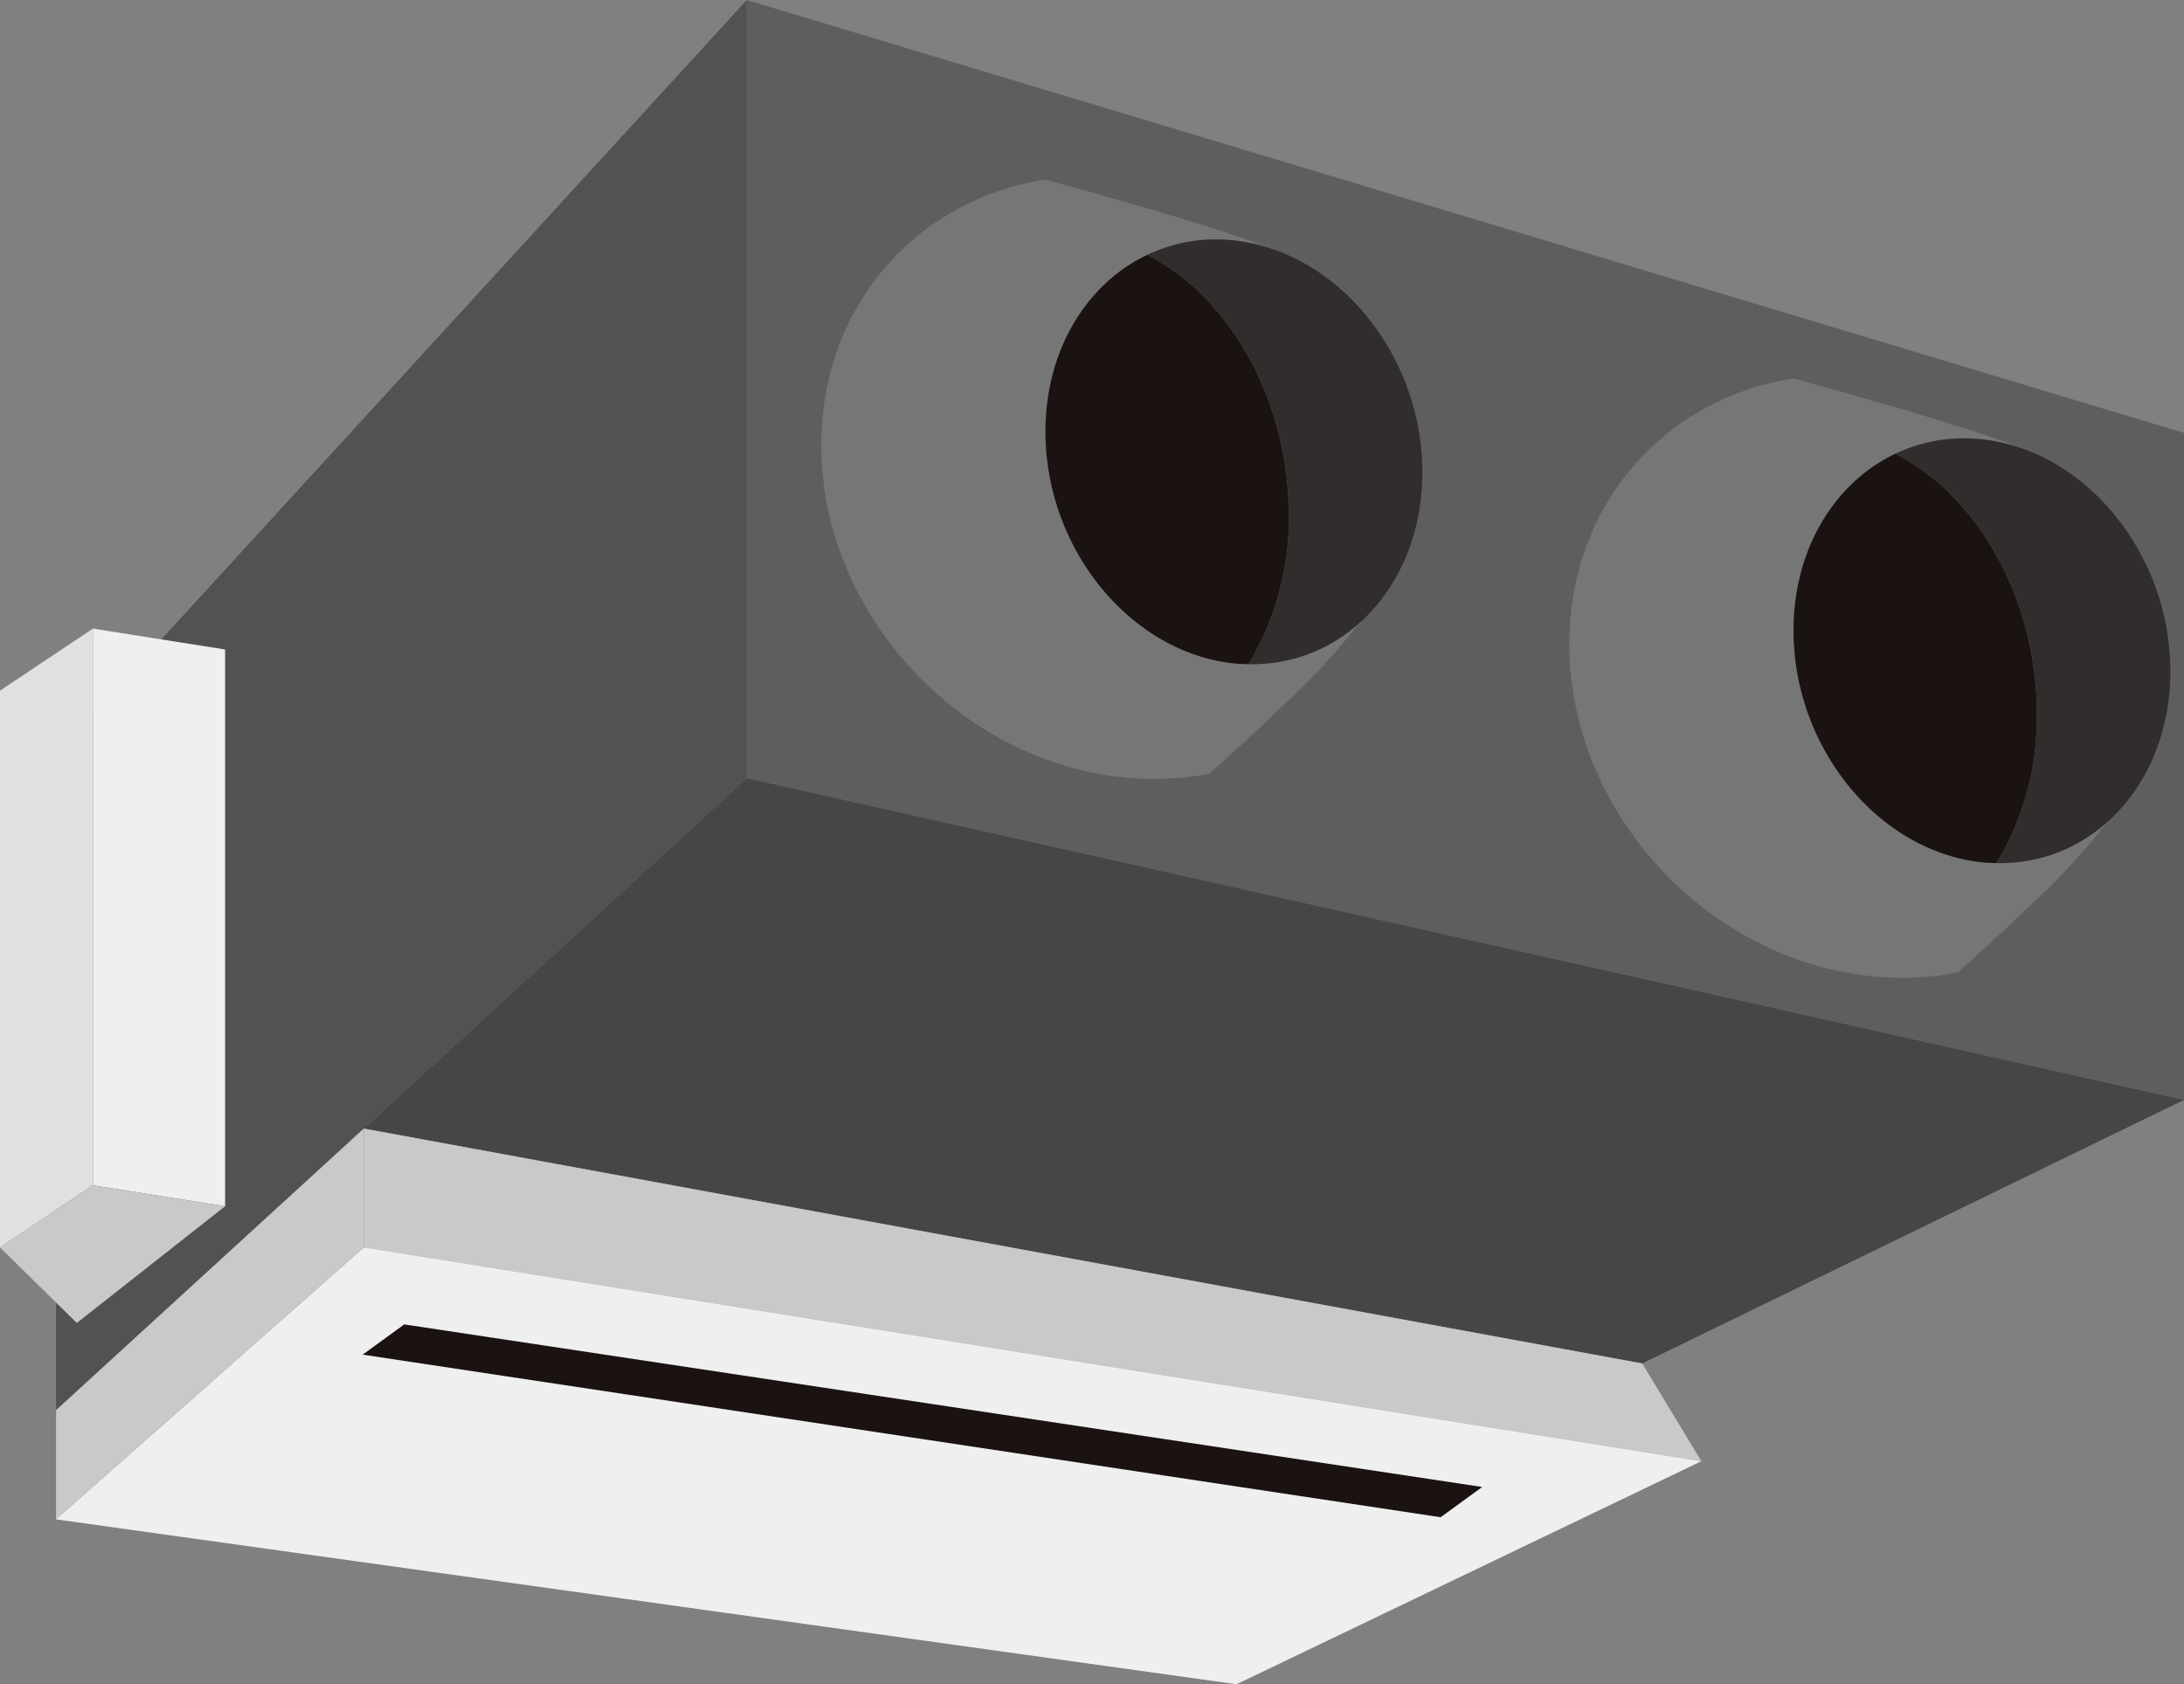 <svg xmlns="http://www.w3.org/2000/svg" xmlns:xlink="http://www.w3.org/1999/xlink" width="211.723" height="163.305" viewBox="0 0 211.723 163.305"><rect x="0" y="0" width="211.723" height="163.305" fill="#808080" stroke="none"/><defs><clipPath id="a"><rect width="211.723" height="163.305" fill="none"/></clipPath></defs><path d="M0,0,139.328,41.974v64.67L0,75.45Z" transform="translate(72.395)" fill="#5f5e5e"/><path d="M183.427,0V75.45l-66.966,61.287V73.147Z" transform="translate(-111.032)" fill="#535252"/><path d="M176.451,95.895,123.93,121.45,0,98.676,37.123,64.7Z" transform="translate(35.272 10.749)" fill="#474645"/><path d="M163.04,116.61l5.732,9.483L39.11,105.358V93.836Z" transform="translate(-3.837 15.589)" fill="#c9c9ca"/><path d="M171.55,108.274l-12.818-2.026V52.265l12.818,2.026Z" transform="translate(-149.726 8.683)" fill="#efefef"/><path d="M178.452,106.249l-9.006,6.016V58.281l9.006-6.016Z" transform="translate(-169.445 8.683)" fill="#e0e0e0"/><path d="M180.556,100.584,166.179,111.9l-7.447-7.321,9.006-6.016Z" transform="translate(-158.732 16.373)" fill="#c9c9ca"/><g transform="translate(0)"><g clip-path="url(#a)"><path d="M86.909,15.223c.523-.112,1.05-.212,1.586-.294,1.518.42,3.058.849,4.593,1.283,7.041,1.991,13.929,4.058,17.626,5.54L112.051,35.6,119,58.073l-.193-.062a62.018,62.018,0,0,1-7.143,7.765c-1.547,1.5-3.234,3.072-4.974,4.665q-1.14,1.044-2.3,2.087a28.316,28.316,0,0,1-8.525.346C79.778,71.14,66.735,56.729,66.735,40.688c0-12.924,8.469-22.959,20.174-25.465" transform="translate(12.88 2.48)" fill="#767676"/><path d="M61.723,21.409A15.526,15.526,0,0,1,70.13,20C80.217,21.09,88.4,31.154,88.4,42.481c0,10.793-7.429,18.817-16.855,18.611a27.135,27.135,0,0,0,3.907-14.483c0-11.146-5.774-21.2-13.725-25.2" transform="translate(49.485 3.307)" fill="#302d2c"/><path d="M72.546,38.328c0-7.92,4.005-14.347,9.859-17.133,7.951,4,13.725,14.055,13.725,25.2a27.131,27.131,0,0,1-3.907,14.482c-.468-.01-.934-.021-1.41-.072C80.724,59.718,72.546,49.654,72.546,38.328" transform="translate(28.803 3.521)" fill="#1a1311"/><path d="M26.293,31.76c.523-.112,1.049-.212,1.586-.294,1.517.42,3.058.849,4.593,1.283,7.039,1.991,13.929,4.058,17.626,5.54l1.338,13.849L58.388,74.61l-.191-.062a61.954,61.954,0,0,1-7.145,7.765c-1.546,1.5-3.233,3.072-4.973,4.665q-1.14,1.043-2.3,2.087a28.322,28.322,0,0,1-8.526.346C19.162,87.677,6.118,73.266,6.118,57.225c0-12.924,8.47-22.959,20.175-25.465" transform="translate(146.016 5.227)" fill="#767676"/><path d="M1.106,37.946a15.526,15.526,0,0,1,8.407-1.406C19.6,37.627,27.779,47.691,27.779,59.018c0,10.793-7.429,18.817-16.855,18.611a27.135,27.135,0,0,0,3.907-14.483c0-11.146-5.774-21.2-13.725-25.2" transform="translate(182.621 6.055)" fill="#302d2c"/><path d="M11.929,54.865c0-7.92,4.005-14.347,9.859-17.133,7.951,4,13.725,14.055,13.725,25.2a27.131,27.131,0,0,1-3.907,14.482c-.468-.01-.934-.021-1.41-.072C20.107,76.255,11.929,66.191,11.929,54.865" transform="translate(161.939 6.268)" fill="#1a1311"/><path d="M198.613,124.451l-45.058,21.624L39.11,130.087l29.842-26.37Z" transform="translate(-33.68 17.23)" fill="#efefef"/><path d="M147.491,121.148v10.58l29.842-26.37V93.836Z" transform="translate(-142.061 15.589)" fill="#c9c9ca"/><path d="M161.37,128.817l4.029-2.933L60.9,110.12l-4.03,2.932Z" transform="translate(-21.711 18.294)" fill="#1a1311"/></g></g></svg>